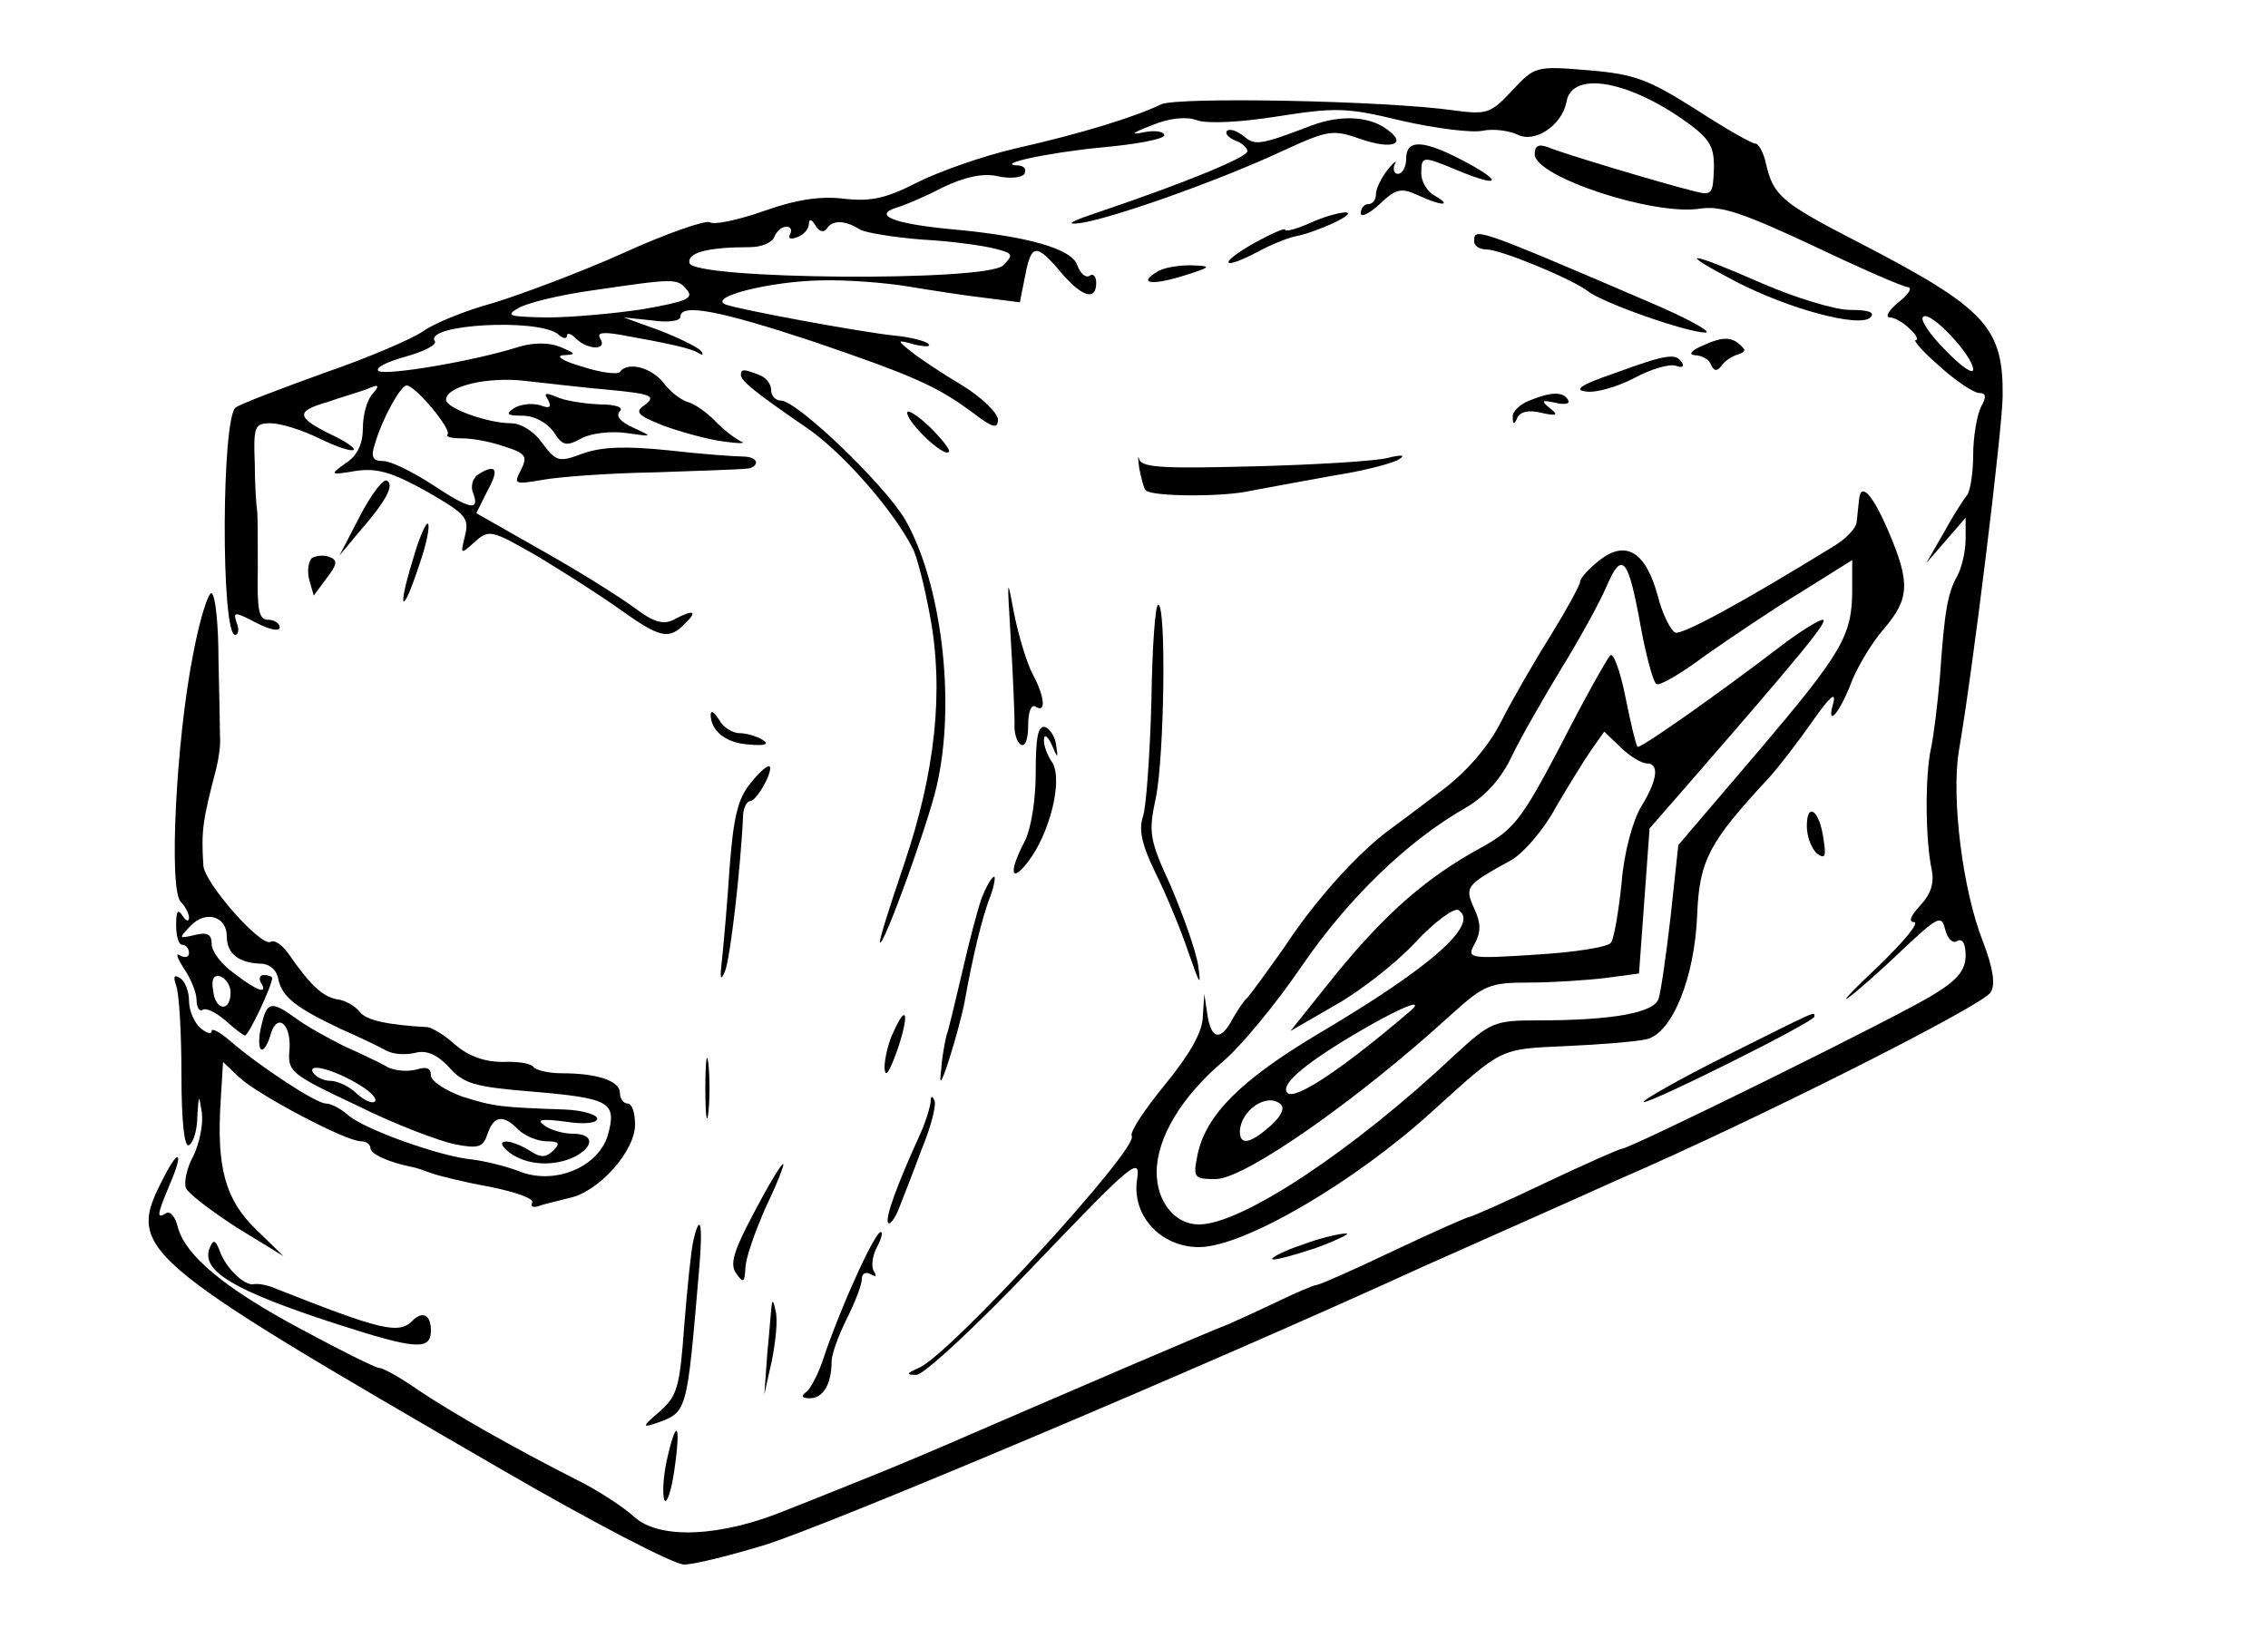 <?xml version="1.0" standalone="no"?>
<!DOCTYPE svg PUBLIC "-//W3C//DTD SVG 20010904//EN"
 "http://www.w3.org/TR/2001/REC-SVG-20010904/DTD/svg10.dtd">
<svg version="1.0" xmlns="http://www.w3.org/2000/svg"
 width="300pt" height="218pt" viewBox="0 0 300 218"
 preserveAspectRatio="xMidYMid meet">
<g transform="translate(0,218) scale(0.1,-0.1)"
fill="#000000" stroke="none">
<path d="M2000 2060 c-28 -30 -33 -32 -77 -26 -93 13 -365 18 -387 8 -35 -17
-107 -39 -191 -58 -44 -10 -103 -31 -131 -45 -41 -21 -61 -26 -97 -22 -31 4
-64 -1 -106 -16 -34 -12 -67 -19 -72 -15 -6 3 -58 -15 -115 -41 -58 -26 -136
-55 -172 -66 -37 -10 -78 -27 -92 -37 -14 -10 -72 -35 -130 -55 -58 -21 -111
-41 -118 -46 -19 -11 -20 -301 -1 -301 4 0 6 7 2 16 -5 15 -3 15 26 0 17 -9
31 -12 31 -6 0 5 -7 10 -15 10 -13 0 -15 13 -14 68 0 37 0 72 -1 77 -1 6 -3
34 -3 62 -2 49 0 53 21 53 13 0 42 -9 64 -20 23 -11 43 -18 46 -15 2 2 -12 12
-32 21 -44 22 -45 30 -3 42 17 6 41 13 52 17 16 7 18 6 8 -6 -7 -7 -13 -27
-13 -45 0 -21 -7 -37 -23 -47 -21 -15 -21 -16 14 -10 28 4 48 -2 93 -27 52
-30 57 -35 51 -59 -6 -25 -6 -25 13 -8 19 17 22 16 83 -19 35 -21 85 -53 110
-71 52 -37 64 -40 85 -18 18 17 11 19 -15 5 -14 -7 -27 -3 -52 16 -19 14 -73
48 -121 75 l-88 50 15 30 c16 29 11 36 -13 21 -7 -5 -10 -16 -6 -25 9 -24 -5
-21 -56 13 -25 16 -53 30 -63 30 -14 0 -17 5 -11 23 10 34 34 77 42 77 11 0
60 -58 54 -65 -3 -3 6 -5 20 -5 14 0 39 -5 56 -11 28 -9 30 -13 21 -31 -10
-19 -8 -19 28 -13 21 4 88 9 148 10 61 2 116 4 123 5 6 0 12 4 12 8 0 5 -8 8
-18 8 -9 0 -53 3 -96 8 -58 6 -89 5 -115 -4 -32 -12 -35 -11 -54 14 -10 15
-28 26 -41 26 -31 0 -86 20 -86 31 0 18 55 31 105 25 28 -3 78 -9 113 -12 52
-5 60 -8 46 -19 -15 -10 -12 -14 23 -28 22 -8 57 -18 79 -21 21 -3 32 -3 24 0
-8 4 -24 16 -35 28 -11 11 -27 22 -35 24 -8 2 -23 13 -32 25 -16 21 -48 29
-58 15 -3 -4 -26 -1 -50 7 -25 7 -36 14 -25 15 18 1 17 2 -4 11 -15 6 -35 6
-55 0 -60 -19 -174 -38 -185 -32 -6 4 10 12 35 19 25 7 43 16 39 21 -13 22
136 30 163 9 6 -6 12 -7 12 -2 0 4 5 3 12 -4 15 -15 42 -16 32 0 -5 8 3 9 27
5 67 -12 93 -18 103 -24 6 -4 7 -2 3 3 -5 5 -29 17 -55 27 l-47 17 38 -4 c20
-3 37 -1 37 5 0 18 52 8 173 -32 135 -46 167 -60 215 -96 25 -19 32 -21 32 -8
0 8 -21 29 -47 45 -27 16 -57 36 -68 45 -19 15 -19 16 5 9 14 -3 22 -3 18 1
-4 4 -24 9 -45 11 -47 5 -203 34 -223 41 -25 10 60 31 126 32 33 1 85 -3 115
-8 30 -5 75 -12 101 -15 l47 -6 7 35 c8 43 15 43 47 5 28 -33 47 -39 47 -14 0
8 -4 13 -9 9 -5 -3 -12 3 -16 14 -7 22 -67 39 -170 48 -71 7 -101 18 -70 28
11 3 39 15 62 27 29 14 53 19 72 15 17 -4 33 -2 36 3 3 6 0 10 -7 11 -36 1 37
17 110 24 45 4 82 11 82 16 0 5 -12 7 -27 4 -19 -4 -16 -1 10 9 24 10 46 12
60 7 13 -5 57 -3 107 5 77 12 91 12 165 -6 44 -10 92 -16 106 -13 15 3 35 0
46 -5 23 -12 59 12 65 43 7 43 86 28 165 -31 25 -19 31 -30 30 -58 -1 -33 -3
-35 -26 -29 -41 10 -174 50 -193 58 -13 5 -18 2 -18 -9 0 -30 158 -82 219 -72
28 4 57 -6 149 -49 63 -30 120 -55 126 -55 6 -1 0 -10 -13 -20 -13 -11 -18
-20 -11 -20 6 0 18 -7 26 -15 9 -8 12 -15 8 -15 -4 0 10 -16 32 -35 21 -19 45
-35 52 -35 9 0 10 -5 2 -19 -5 -11 -10 -39 -10 -63 0 -24 -4 -48 -8 -53 -5 -6
-19 -28 -31 -50 l-23 -40 26 30 26 30 0 -28 c0 -16 -5 -38 -11 -49 -13 -23
-17 -47 -23 -134 -3 -34 -8 -77 -12 -95 -8 -38 -7 -121 1 -159 4 -18 -1 -33
-15 -48 -13 -14 -16 -22 -8 -22 7 -1 -14 -26 -47 -58 -33 -31 -51 -50 -40 -42
11 8 43 36 71 63 48 45 52 47 57 27 3 -12 10 -19 16 -15 7 4 11 -4 11 -19 0
-19 -10 -32 -41 -51 -38 -25 -403 -205 -414 -205 -3 0 -48 -20 -101 -45 -52
-25 -98 -45 -100 -45 -3 0 -48 -20 -101 -45 -52 -25 -98 -45 -101 -45 -4 0
-27 -10 -52 -22 -25 -12 -54 -25 -65 -30 -22 -8 -217 -92 -335 -143 -41 -18
-100 -43 -130 -55 -30 -12 -84 -34 -120 -48 -87 -36 -168 -39 -201 -9 -13 12
-46 34 -74 48 -87 44 -169 91 -212 120 -23 16 -46 29 -51 29 -5 0 -51 23 -103
51 -103 55 -154 98 -164 136 -3 13 -10 21 -15 18 -13 -8 -13 -4 5 39 18 42 12
48 -8 9 -50 -97 -44 -103 446 -387 119 -69 228 -126 242 -126 13 0 61 12 107
26 86 27 586 238 870 368 90 40 207 92 260 116 174 75 482 230 491 247 7 10 3
33 -10 67 -27 68 -42 190 -32 252 19 110 57 422 58 469 1 92 -22 117 -190 204
-103 53 -113 62 -123 104 -3 15 -10 27 -14 27 -5 0 -40 20 -80 46 -62 39 -80
46 -141 51 -70 6 -71 5 -101 -27z m-906 -182 c7 11 24 11 44 -2 8 -4 44 -10
82 -13 38 -2 81 -8 96 -12 24 -6 25 -8 11 -22 -21 -22 -410 -19 -415 3 -3 14
25 21 80 21 15 0 29 6 32 13 3 8 10 14 16 14 6 0 8 -4 5 -10 -3 -6 1 -7 9 -4
9 3 16 11 16 18 0 7 4 6 9 -3 5 -8 11 -9 15 -3z m-185 -82 c9 -11 -2 -15 -58
-25 -39 -6 -96 -11 -128 -11 -49 1 -55 2 -38 12 11 7 56 18 100 24 109 16 111
16 124 0z m1701 -105 c0 -7 -17 5 -37 26 -21 21 -34 41 -29 44 10 8 66 -52 66
-70z"/>
<path d="M1735 2014 c-68 -26 -75 -27 -90 -14 -9 7 -18 10 -22 7 -3 -4 2 -9
11 -13 9 -3 16 -10 16 -14 0 -8 -80 -41 -195 -80 -39 -13 -48 -18 -25 -15 44
7 185 57 268 96 59 27 65 28 102 15 40 -14 61 -7 37 11 -23 19 -62 22 -102 7z"/>
<path d="M1860 1970 c0 -11 -5 -20 -11 -20 -5 0 -7 6 -4 13 4 6 -1 3 -9 -7 -9
-11 -16 -26 -16 -33 0 -7 -4 -13 -10 -13 -5 0 -10 -5 -10 -12 0 -6 11 -1 25
12 21 20 28 22 50 12 32 -15 47 -15 23 -1 -10 5 -18 19 -18 29 0 24 1 24 47 5
55 -23 63 -17 13 10 -56 30 -80 32 -80 5z"/>
<path d="M1733 1885 c-18 -8 -33 -12 -33 -9 0 3 -18 -5 -40 -17 -48 -27 -46
-38 2 -13 18 10 41 19 50 21 28 5 85 31 68 32 -8 0 -30 -6 -47 -14z"/>
<path d="M1950 1860 c0 -5 7 -10 16 -10 19 0 113 -39 134 -55 20 -16 132 -55
156 -55 10 0 -24 19 -76 41 -233 100 -230 98 -230 79z"/>
<path d="M2295 1808 c71 -37 165 -62 179 -48 7 7 -3 10 -27 10 -20 0 -72 16
-116 35 -98 43 -116 45 -36 3z"/>
<path d="M1530 1820 c-25 -15 -7 -18 35 -5 38 12 39 13 10 14 -16 0 -37 -3
-45 -9z"/>
<path d="M2255 1724 c-17 -7 -23 -13 -13 -14 9 0 19 -6 21 -12 4 -9 8 -10 14
-2 4 6 14 13 22 15 11 4 11 6 0 15 -10 8 -22 8 -44 -2z"/>
<path d="M2135 1686 c-44 -15 -54 -22 -37 -24 13 -2 41 6 64 18 22 12 47 19
55 16 8 -3 11 -1 8 4 -8 13 -19 12 -90 -14z"/>
<path d="M980 1684 c0 -8 20 -24 87 -70 46 -31 114 -108 140 -159 6 -11 16
-51 23 -89 19 -100 7 -208 -34 -329 -19 -56 -34 -103 -32 -104 5 -5 64 158 75
207 26 112 6 270 -42 353 -28 47 -143 157 -164 157 -7 0 -13 6 -13 14 0 8 -7
17 -16 20 -20 8 -24 8 -24 0z"/>
<path d="M725 1651 c5 -10 2 -12 -11 -7 -11 3 -26 1 -34 -4 -12 -8 -9 -10 11
-10 16 0 32 -9 41 -21 12 -19 17 -20 37 -9 13 7 40 10 60 7 35 -5 35 -5 9 7
-18 8 -24 16 -18 22 5 5 -5 9 -28 9 -20 1 -46 5 -56 10 -15 6 -17 5 -11 -4z"/>
<path d="M2023 1650 c-13 -5 -23 -15 -22 -22 0 -10 2 -10 6 -1 3 8 15 11 31 7
22 -5 24 -3 12 6 -12 10 -11 11 8 7 12 -3 20 -1 16 4 -6 11 -22 11 -51 -1z"/>
<path d="M1200 1634 c0 -13 48 -59 55 -52 3 2 -9 17 -25 33 -17 16 -30 24 -30
19z"/>
<path d="M1507 1560 c3 -14 6 -27 9 -29 8 -8 103 -9 140 0 21 4 71 13 109 20
39 6 77 16 85 21 10 6 5 7 -15 2 -16 -4 -96 -9 -177 -11 -115 -3 -147 -2 -151
9 -2 7 -2 2 0 -12z"/>
<path d="M476 1497 l-27 -52 25 30 c36 41 48 63 38 69 -5 3 -21 -18 -36 -47z"/>
<path d="M2459 1518 c-1 -7 -2 -20 -3 -28 0 -8 -14 -23 -31 -33 -125 -77 -200
-117 -209 -114 -6 3 -17 24 -23 48 -16 59 -42 75 -77 48 -14 -11 -26 -24 -26
-29 0 -4 -18 -37 -39 -71 -22 -35 -52 -87 -66 -115 -17 -33 -46 -66 -78 -90
-29 -22 -61 -46 -72 -54 -41 -31 -96 -92 -136 -153 -24 -34 -46 -64 -49 -67
-4 -3 -12 -15 -19 -27 -16 -31 -29 -29 -34 5 l-4 27 -2 -30 c0 -20 -18 -51
-50 -90 -27 -33 -47 -63 -44 -68 10 -16 -242 -291 -282 -307 -16 -7 -17 -9 -3
-9 9 -1 80 65 157 146 130 136 140 144 135 112 -7 -47 31 -89 82 -89 59 0 206
86 309 180 93 84 87 82 177 86 46 2 93 6 106 9 34 8 64 82 67 166 3 71 16 95
94 179 13 14 39 48 58 75 23 33 32 41 28 25 -10 -35 9 -13 25 30 8 19 26 50
42 68 34 40 35 61 6 129 -22 51 -37 66 -39 41z m-288 -171 c7 -37 16 -70 20
-72 4 -3 33 14 65 38 33 23 89 61 127 84 l67 42 0 -39 c0 -61 -13 -83 -125
-215 l-105 -123 -10 -93 c-6 -52 -13 -101 -16 -110 -5 -19 -62 -29 -158 -29
-60 0 -64 -2 -112 -46 -135 -127 -282 -224 -338 -224 -32 0 -56 30 -56 69 0
45 32 99 87 146 24 20 71 77 105 127 61 89 140 166 218 210 25 15 46 38 60 68
12 25 42 77 65 115 24 39 51 88 60 109 21 49 29 38 46 -57z"/>
<path d="M2354 1324 c-81 -62 -186 -136 -188 -132 -2 2 -9 31 -16 66 -7 35
-16 59 -20 55 -4 -4 -34 -57 -65 -118 -52 -99 -62 -112 -105 -136 -72 -39
-127 -87 -193 -168 l-60 -75 59 34 c32 18 80 55 106 83 25 27 51 46 57 43 29
-18 -35 -75 -184 -163 -104 -62 -150 -108 -161 -161 -6 -30 -5 -32 24 -32 38
0 186 103 312 218 43 39 51 42 102 42 30 0 76 3 101 6 l45 6 7 96 7 96 48 55
c154 177 190 221 181 221 -5 0 -31 -16 -57 -36z m-176 -154 c17 0 15 -21 -7
-57 -11 -18 -23 -61 -26 -101 -4 -38 -10 -74 -14 -79 -3 -6 -48 -13 -99 -16
-91 -6 -92 -5 -81 15 8 15 8 27 -1 46 -13 29 -11 31 49 64 16 9 43 40 59 70
17 29 38 63 47 76 l17 24 22 -21 c12 -12 28 -21 34 -21z m-313 -328 c-90 -77
-152 -118 -162 -108 -10 10 19 36 86 76 60 36 99 52 76 32z m-185 -152 c-26
-23 -40 -26 -40 -7 1 28 36 52 54 36 6 -5 0 -17 -14 -29z"/>
<path d="M546 1439 c-21 -68 -14 -75 8 -8 10 28 15 53 12 56 -2 3 -12 -19 -20
-48z"/>
<path d="M413 1442 c-5 -4 -7 -17 -4 -29 l6 -21 17 23 c14 18 15 24 4 28 -7 3
-17 2 -23 -1z"/>
<path d="M1337 1335 c3 -49 5 -100 5 -112 -1 -12 3 -25 8 -28 6 -4 10 7 10 25
0 18 4 29 10 25 14 -9 12 13 -4 43 -8 15 -19 52 -25 82 -9 49 -9 46 -4 -35z"/>
<path d="M255 1312 c-22 -112 -32 -309 -16 -325 6 -6 11 -16 11 -21 0 -6 -4
-5 -9 3 -6 9 -8 5 -8 -13 0 -14 3 -26 8 -26 5 0 9 -5 9 -11 0 -5 -5 -7 -12 -3
-6 4 -4 -3 5 -17 9 -13 17 -32 17 -42 0 -10 4 -16 8 -13 5 3 18 -4 30 -14 12
-11 24 -20 26 -20 5 0 36 66 36 76 0 2 -5 4 -11 4 -5 0 -7 -4 -4 -10 10 -16
-4 -12 -35 12 -17 12 -30 29 -30 39 0 13 -6 16 -22 12 -22 -5 -22 -5 -6 12 20
21 48 13 48 -14 0 -23 16 -35 45 -36 11 0 21 -8 23 -20 5 -24 23 -38 82 -66
25 -11 52 -24 61 -29 9 -5 26 -6 38 -3 15 4 29 -2 45 -19 19 -22 35 -26 107
-32 107 -9 115 -14 103 -58 -13 -43 -72 -67 -119 -47 -16 6 -44 13 -61 15 -42
4 -143 40 -164 59 -9 8 -22 15 -29 15 -13 0 -89 50 -128 84 -13 11 -23 16 -23
12 0 -5 -7 -3 -15 4 -8 7 -15 23 -15 36 0 12 -5 26 -12 30 -8 5 -9 2 -5 -10 4
-10 7 -63 7 -117 0 -64 4 -98 10 -94 6 3 11 21 11 38 2 29 2 30 6 5 2 -15 -3
-40 -11 -57 -9 -16 -13 -36 -10 -43 3 -7 33 -30 67 -52 l62 -38 -37 36 c-40
39 -52 82 -46 171 l3 50 21 -20 c24 -23 143 -86 162 -85 6 0 12 -4 12 -9 0 -8
25 -19 55 -25 6 -1 17 -5 25 -8 8 -3 43 -12 77 -18 35 -7 60 -16 57 -21 -3 -5
1 -7 8 -5 7 3 26 7 41 11 39 8 87 62 87 97 0 16 -4 28 -10 28 -5 0 -10 6 -10
14 0 16 -30 26 -77 26 -17 0 -34 4 -37 8 -3 5 -21 8 -41 7 -23 0 -44 7 -62 22
-14 13 -31 23 -37 24 -54 3 -81 9 -90 20 -6 8 -20 16 -31 17 -19 4 -35 19 -64
61 -8 11 -18 18 -23 15 -12 -8 -88 78 -89 101 -3 46 -1 59 17 128 3 12 6 31 5
42 0 11 -1 57 -2 102 0 46 -4 85 -9 88 -4 3 -16 -34 -25 -83z m50 -445 c0 -26
-20 -25 -23 2 -3 16 1 22 10 19 7 -3 13 -12 13 -21z"/>
<path d="M1523 1251 c-2 -71 -7 -139 -11 -151 -6 -17 -2 -37 16 -74 14 -28 34
-76 44 -106 15 -43 17 -47 13 -18 -3 20 -20 67 -36 105 -29 63 -30 71 -20 118
11 54 14 255 3 255 -4 0 -8 -58 -9 -129z"/>
<path d="M940 1235 c0 -22 20 -38 50 -40 22 -2 28 0 19 6 -8 5 -22 9 -31 9 -9
0 -22 8 -27 18 -6 9 -10 13 -11 7z"/>
<path d="M1370 1158 c0 -36 -6 -75 -15 -92 -21 -40 -18 -56 5 -26 29 38 46
108 32 131 -7 10 -12 24 -11 31 0 7 5 4 10 -7 8 -19 9 -19 6 -1 -1 11 -8 21
-14 24 -10 3 -13 -13 -13 -60z"/>
<path d="M993 1144 c-17 -20 -23 -46 -28 -113 -3 -47 -8 -102 -10 -121 -3 -25
-2 -29 4 -15 7 17 21 138 24 208 1 9 5 17 9 17 9 0 31 40 26 46 -3 2 -14 -8
-25 -22z"/>
<path d="M2390 1087 c0 -14 6 -29 13 -36 11 -8 13 -5 9 19 -5 38 -22 50 -22
17z"/>
<path d="M1299 993 c-6 -16 -17 -59 -26 -98 -9 -38 -18 -77 -21 -85 -2 -8 -6
-28 -7 -45 -3 -23 0 -19 11 15 8 25 17 59 20 75 10 56 23 112 34 139 5 14 7
26 5 26 -3 0 -10 -12 -16 -27z"/>
<path d="M346 824 c-4 -15 -4 -29 -1 -32 3 -3 8 4 12 16 8 33 28 20 26 -16 -3
-30 1 -33 90 -75 50 -25 109 -47 129 -51 31 -6 37 -4 43 14 8 24 21 26 41 5 9
-8 25 -15 37 -15 17 0 18 -3 9 -12 -10 -10 -17 -10 -32 0 -28 17 -49 15 -26
-3 23 -17 59 -19 87 -5 26 14 24 30 -3 30 -13 0 -30 5 -38 11 -11 8 -4 9 28 5
25 -4 42 -2 42 4 0 5 -19 11 -42 12 -86 3 -95 4 -136 17 -23 8 -42 21 -42 28
0 10 -6 12 -19 8 -11 -3 -28 -2 -38 3 -10 6 -36 18 -58 28 -22 11 -51 27 -64
37 -32 23 -38 22 -45 -9z m132 -81 c13 -8 21 -17 18 -20 -3 -4 -14 1 -24 10
-10 10 -26 17 -35 17 -9 0 -19 5 -23 11 -8 14 31 3 64 -18z"/>
<path d="M1182 815 c-7 -14 -12 -36 -12 -48 1 -14 6 -6 16 21 17 49 14 67 -4
27z"/>
<path d="M2283 783 c-62 -31 -111 -59 -109 -61 5 -4 226 106 226 113 0 7 7 10
-117 -52z"/>
<path d="M933 740 c0 -36 2 -50 4 -32 2 17 2 47 0 65 -2 17 -4 3 -4 -33z"/>
<path d="M1231 722 c-1 -8 -7 -28 -15 -45 -30 -66 -46 -110 -41 -115 2 -3 9 6
14 19 5 13 19 48 30 78 12 29 20 59 17 65 -3 7 -5 6 -5 -2z"/>
<path d="M997 575 c-27 -51 -32 -68 -23 -80 9 -13 11 -12 12 7 0 13 13 49 27
81 15 31 25 57 23 57 -3 0 -20 -29 -39 -65z"/>
<path d="M917 538 c-3 -13 -8 -63 -12 -113 -6 -81 -9 -92 -33 -113 -21 -18
-23 -21 -7 -16 45 16 43 10 60 207 5 59 1 74 -8 35z"/>
<path d="M1131 488 c-16 -35 -34 -81 -41 -103 -7 -22 -18 -43 -24 -47 -7 -5
-5 -8 5 -8 18 0 29 19 29 49 0 9 9 34 20 56 11 22 20 45 20 53 0 7 5 10 12 6
7 -4 8 -3 4 4 -4 6 -2 21 4 32 6 11 8 20 5 20 -4 0 -19 -28 -34 -62z"/>
<path d="M1722 533 c-24 -8 -41 -17 -39 -19 2 -2 28 5 58 15 30 11 47 20 39
19 -8 0 -34 -6 -58 -15z"/>
<path d="M277 528 c-11 -30 34 -56 166 -99 108 -35 127 -36 127 -9 0 20 -11
26 -24 13 -18 -19 -42 -13 -181 42 -11 5 -24 7 -29 6 -12 -3 -37 21 -45 43 -6
16 -9 17 -14 4z"/>
<path d="M1021 455 c-1 -5 -3 -35 -6 -65 l-4 -55 10 45 c5 25 8 54 5 65 -2 11
-4 16 -5 10z"/>
<path d="M882 248 c-5 -23 -6 -47 -3 -53 3 -5 9 12 13 40 9 62 3 71 -10 13z"/>
</g>
</svg>
